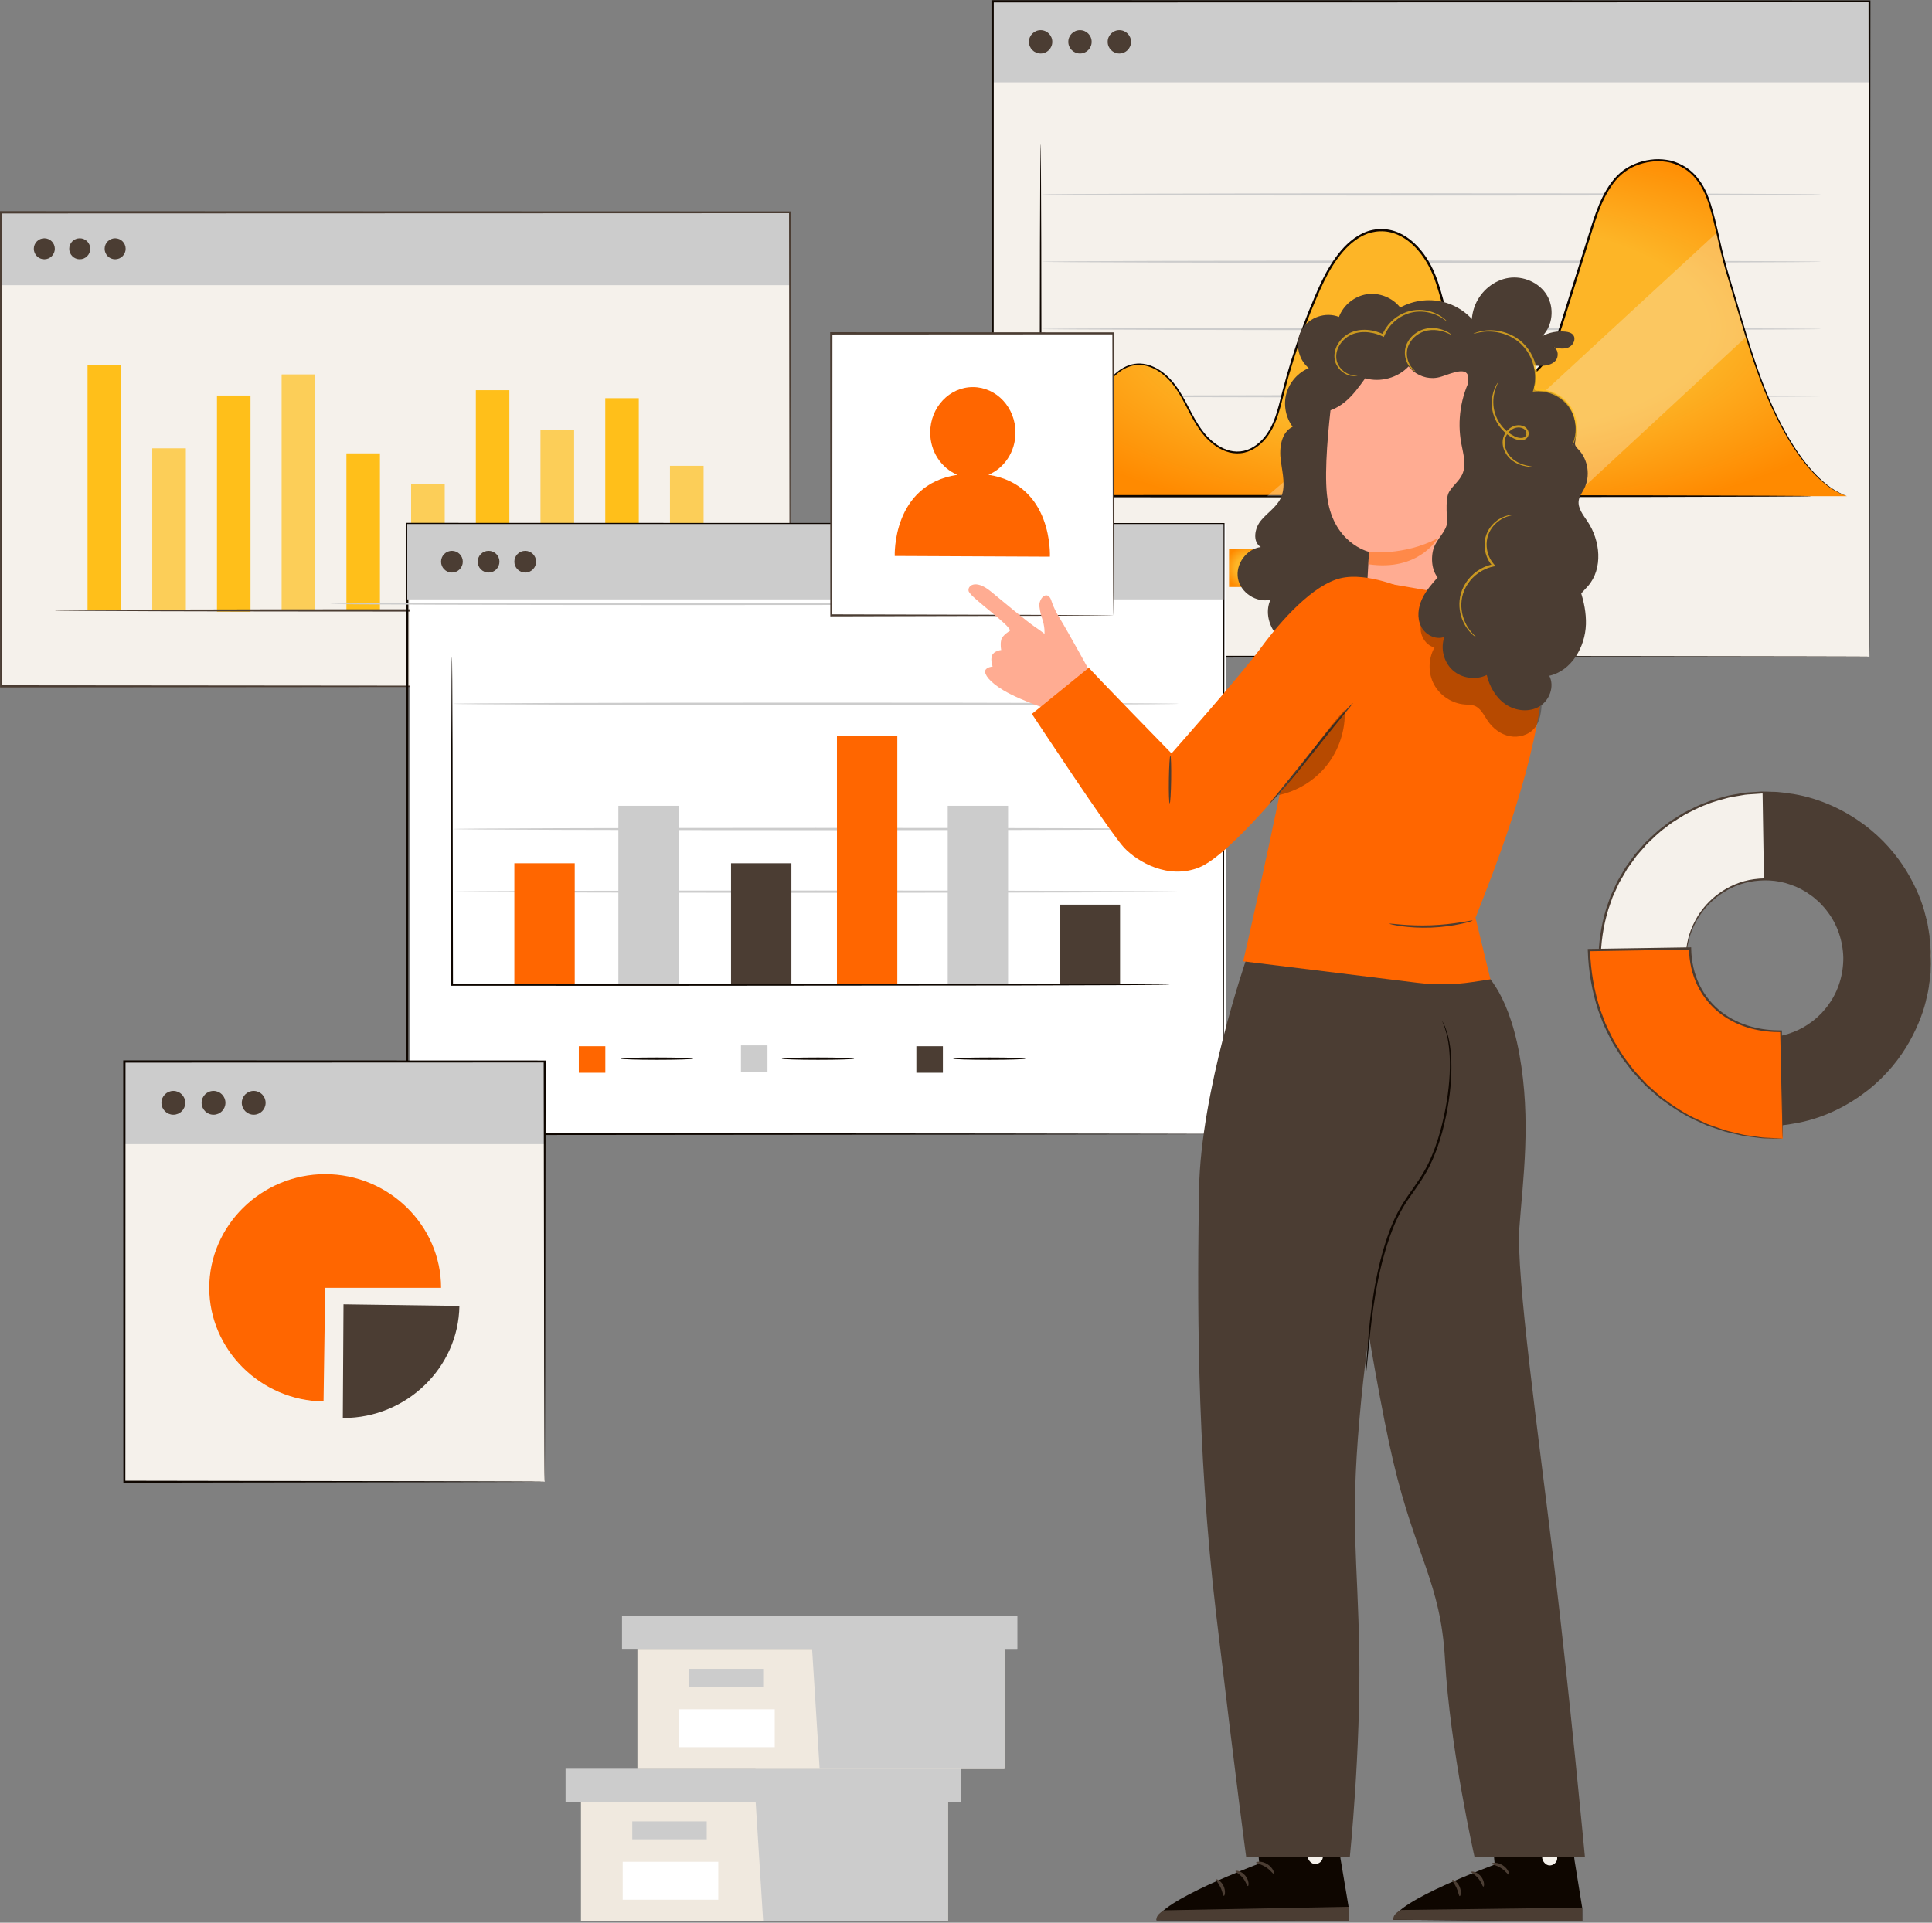 <?xml version="1.0" encoding="UTF-8"?> <svg xmlns="http://www.w3.org/2000/svg" width="439" height="437" viewBox="0 0 439 437" fill="none"><rect x="0" y="0" width="439" height="437" fill="#808080" stroke="none"/> <path d="M179.489 48.261H0.259V155.994H179.489V48.261Z" fill="#F5F1EB"></path> <path d="M179.489 48.261H0.259V64.822H179.489V48.261Z" fill="#CCCCCC"></path> <path d="M12.458 56.542C12.458 57.86 11.389 58.929 10.071 58.929C8.753 58.929 7.684 57.86 7.684 56.542C7.684 55.224 8.753 54.155 10.071 54.155C11.389 54.155 12.458 55.224 12.458 56.542Z" fill="#4B3D33"></path> <path d="M20.505 56.542C20.505 57.86 19.436 58.929 18.118 58.929C16.8 58.929 15.731 57.86 15.731 56.542C15.731 55.224 16.8 54.155 18.118 54.155C19.436 54.155 20.505 55.224 20.505 56.542Z" fill="#4B3D33"></path> <path d="M28.552 56.542C28.552 57.86 27.483 58.929 26.165 58.929C24.847 58.929 23.778 57.86 23.778 56.542C23.778 55.224 24.847 54.155 26.165 54.155C27.483 54.155 28.552 55.224 28.552 56.542Z" fill="#4B3D33"></path> <path d="M179.49 155.995C179.49 155.995 179.476 155.329 179.468 154.053C179.463 152.771 179.455 150.88 179.446 148.407C179.434 143.452 179.417 136.171 179.395 126.827C179.369 108.155 179.333 81.246 179.288 48.262L179.491 48.465C131.092 48.481 68.459 48.501 0.275 48.523H0.261L0.521 48.263C0.514 86.428 0.508 122.849 0.502 155.996L0.261 155.755C52.817 155.803 97.594 155.844 129.241 155.873C145.077 155.901 157.626 155.923 166.226 155.938C170.523 155.951 173.832 155.961 176.076 155.968C177.191 155.974 178.04 155.979 178.62 155.982C179.191 155.985 179.49 155.995 179.49 155.995C179.49 155.995 179.21 156.005 178.647 156.009C178.074 156.012 177.234 156.017 176.131 156.023C173.898 156.03 170.606 156.04 166.33 156.052C157.743 156.067 145.212 156.089 129.4 156.117C97.714 156.146 52.882 156.187 0.26 156.235H0.019V155.993C0.013 122.847 0.007 86.425 0 48.26V48H0.26H0.274C68.458 48.022 131.091 48.042 179.49 48.058H179.693V48.261C179.648 81.298 179.611 108.249 179.586 126.952C179.564 136.276 179.547 143.542 179.535 148.487C179.525 150.943 179.518 152.821 179.513 154.095C179.504 155.357 179.49 155.995 179.49 155.995Z" fill="#4B3D33"></path> <path d="M27.509 82.965H19.892V138.744H27.509V82.965Z" fill="#FFBF1A"></path> <path d="M42.214 101.91H34.597V138.745H42.214V101.91Z" fill="#FFBF1A"></path> <path d="M56.92 89.898H49.303V139.028H56.92V89.898Z" fill="#FFBF1A"></path> <path d="M71.625 85.119H64.008V138.745H71.625V85.119Z" fill="#FFBF1A"></path> <path d="M86.33 103.043H78.713V138.744H86.33V103.043Z" fill="#FFBF1A"></path> <path d="M101.036 110.045H93.419V138.744H101.036V110.045Z" fill="#FFBF1A"></path> <path d="M115.741 88.69H108.124V138.744H115.741V88.69Z" fill="#FFBF1A"></path> <path d="M130.445 97.714H122.828V138.744H130.445V97.714Z" fill="#FFBF1A"></path> <path d="M145.151 90.503H137.534V138.744H145.151V90.503Z" fill="#FFBF1A"></path> <path d="M159.856 105.878H152.239V138.744H159.856V105.878Z" fill="#FFBF1A"></path> <g opacity="0.3"> <path d="M42.214 101.91H34.597V138.745H42.214V101.91Z" fill="#F5F1EB"></path> </g> <g opacity="0.3"> <path d="M71.625 85.119H64.008V138.745H71.625V85.119Z" fill="#F5F1EB"></path> </g> <g opacity="0.3"> <path d="M101.036 110.045H93.419V138.744H101.036V110.045Z" fill="#F5F1EB"></path> </g> <g opacity="0.3"> <path d="M130.445 97.714H122.828V138.744H130.445V97.714Z" fill="#F5F1EB"></path> </g> <g opacity="0.3"> <path d="M159.856 105.878H152.239V138.744H159.856V105.878Z" fill="#F5F1EB"></path> </g> <path d="M170.798 138.744C170.798 138.888 135.348 139.004 91.628 139.004C47.893 139.004 12.451 138.887 12.451 138.744C12.451 138.6 47.894 138.484 91.628 138.484C135.348 138.484 170.798 138.6 170.798 138.744Z" fill="#4B3D33"></path> <path d="M132.01 409.591V436.707H171.663H215.399V409.591H132.01Z" fill="#F0E9DF"></path> <path d="M128.511 402.01V409.591H218.315V402.01H171.663H128.511Z" fill="#CCCCCC"></path> <path d="M173.413 436.707H215.399V409.591H218.315V402.01H171.663V408.89L173.413 436.707Z" fill="#CCCCCC"></path> <path d="M160.584 413.964H143.673V418.046H160.584V413.964Z" fill="#CCCCCC"></path> <path d="M163.211 423.149H141.496V431.768H163.211V423.149Z" fill="white"></path> <path d="M144.839 374.93V402.046H184.493H228.229V374.93H144.839Z" fill="#F0E9DF"></path> <path d="M141.34 367.349V374.93H231.144V367.349H184.493H141.34Z" fill="#CCCCCC"></path> <path d="M186.242 402.046H228.229V374.93H231.144V367.349H184.493V374.229L186.242 402.046Z" fill="#CCCCCC"></path> <path d="M173.413 379.303H156.502V383.385H173.413V379.303Z" fill="#CCCCCC"></path> <path d="M176.041 388.488H154.326V397.107H176.041V388.488Z" fill="white"></path> <path d="M438.752 217.327C439.085 238.18 422.469 255.418 401.712 255.753C380.955 256.088 363.796 239.395 363.462 218.542C363.129 197.689 379.745 180.451 400.502 180.116C421.26 179.781 438.419 196.474 438.752 217.327ZM383.108 218.225C383.267 228.195 391.472 236.177 401.396 236.017C411.321 235.857 419.266 227.615 419.107 217.644C418.948 207.673 410.743 199.692 400.818 199.852C390.893 200.013 382.948 208.255 383.108 218.225Z" fill="#F5F1EB"></path> <path d="M438.752 217.327C439.085 238.18 422.469 255.418 401.712 255.753L401.396 236.017C411.321 235.857 419.266 227.614 419.107 217.644C418.948 207.674 410.743 199.692 400.818 199.852L400.503 180.116C421.26 179.781 438.418 196.474 438.752 217.327Z" fill="#4B3D33"></path> <path d="M383.108 218.225C383.099 218.225 383.093 218.126 383.092 217.933C383.093 217.71 383.094 217.426 383.096 217.072C383.091 216.693 383.105 216.224 383.19 215.676C383.256 215.126 383.316 214.487 383.502 213.789C383.776 212.374 384.386 210.693 385.375 208.898C386.374 207.111 387.837 205.23 389.862 203.612C391.88 202.008 394.453 200.623 397.451 200.017C400.429 199.433 403.812 199.462 407.056 200.633C408.686 201.171 410.266 201.995 411.719 203.052C412.469 203.551 413.13 204.18 413.818 204.786C414.446 205.455 415.099 206.115 415.642 206.879C417.936 209.839 419.27 213.671 419.368 217.637C419.398 221.606 418.187 225.48 415.99 228.513C415.471 229.294 414.84 229.975 414.234 230.664C413.566 231.292 412.926 231.942 412.192 232.465C410.774 233.568 409.221 234.443 407.609 235.034C404.405 236.309 401.024 236.449 398.028 235.961C395.012 235.453 392.396 234.151 390.327 232.613C388.251 231.061 386.728 229.228 385.672 227.474C384.626 225.712 383.963 224.051 383.644 222.646C383.435 221.955 383.355 221.318 383.271 220.77C383.169 220.224 383.14 219.757 383.133 219.378C383.12 219.024 383.11 218.741 383.102 218.518C383.096 218.324 383.099 218.225 383.108 218.225C383.201 218.215 383.102 219.834 383.839 222.593C384.184 223.975 384.867 225.601 385.92 227.321C386.982 229.033 388.498 230.815 390.546 232.317C392.588 233.805 395.153 235.058 398.101 235.535C401.028 235.992 404.323 235.841 407.436 234.586C409.003 234.005 410.511 233.149 411.888 232.071C412.601 231.561 413.221 230.926 413.87 230.314C414.457 229.641 415.071 228.979 415.573 228.218C417.705 225.265 418.875 221.503 418.847 217.645C418.75 213.79 417.46 210.068 415.234 207.186C414.708 206.442 414.073 205.8 413.465 205.147C412.796 204.557 412.157 203.942 411.427 203.455C410.017 202.423 408.482 201.615 406.897 201.086C403.745 199.933 400.448 199.888 397.537 200.44C394.607 201.012 392.083 202.347 390.09 203.9C388.091 205.467 386.633 207.297 385.626 209.043C384.629 210.796 383.998 212.443 383.698 213.836C383.051 216.617 383.2 218.233 383.108 218.225Z" fill="#4B3D33"></path> <path d="M438.752 217.327C438.752 217.327 438.72 217.12 438.685 216.717C438.651 216.295 438.603 215.701 438.54 214.929C438.51 214.534 438.477 214.095 438.44 213.612C438.382 213.13 438.27 212.608 438.176 212.04C437.977 210.905 437.787 209.588 437.33 208.16C436.622 205.257 435.205 201.836 433.006 198.216C430.789 194.612 427.613 190.857 423.314 187.689C419.029 184.55 413.635 181.904 407.434 180.89C405.88 180.695 404.308 180.396 402.684 180.413C401.875 180.398 401.059 180.331 400.238 180.358C399.418 180.414 398.591 180.471 397.759 180.527C397.344 180.564 396.923 180.565 396.508 180.631L395.261 180.845C394.429 180.999 393.582 181.107 392.747 181.301C391.1 181.778 389.394 182.151 387.777 182.861C386.105 183.429 384.543 184.297 382.931 185.103C382.152 185.555 381.4 186.063 380.626 186.544C379.836 187.003 379.121 187.578 378.396 188.148C376.893 189.223 375.587 190.558 374.219 191.846C373.6 192.554 372.978 193.265 372.353 193.979L371.884 194.515L371.467 195.095L370.63 196.258L369.789 197.426L369.059 198.674L368.328 199.928L367.961 200.557L367.655 201.219C367.248 202.104 366.839 202.992 366.429 203.884C366.108 204.811 365.785 205.742 365.461 206.677C364.305 210.459 363.712 214.464 363.723 218.529C363.842 222.594 364.56 226.58 365.837 230.324C366.191 231.248 366.543 232.168 366.894 233.085C367.333 233.963 367.77 234.838 368.205 235.71L368.532 236.362L368.919 236.979L369.69 238.209L370.459 239.433L371.337 240.574L372.211 241.71L372.647 242.276L373.133 242.797C373.781 243.491 374.426 244.182 375.067 244.869C376.476 246.113 377.825 247.406 379.362 248.432C380.104 248.978 380.837 249.53 381.643 249.963C382.432 250.419 383.201 250.903 383.994 251.329C385.631 252.083 387.221 252.9 388.911 253.414C390.55 254.072 392.268 254.389 393.93 254.813C394.771 254.979 395.622 255.06 396.458 255.187L397.711 255.361C398.128 255.412 398.549 255.401 398.965 255.424C399.799 255.454 400.627 255.484 401.448 255.514C402.269 255.513 403.083 255.421 403.891 255.379C405.515 255.345 407.076 254.993 408.623 254.749C414.788 253.533 420.094 250.714 424.275 247.438C428.47 244.133 431.522 240.277 433.622 236.604C435.703 232.915 437.01 229.452 437.624 226.527C438.035 225.086 438.182 223.763 438.345 222.623C438.421 222.052 438.516 221.528 438.559 221.044C438.58 220.56 438.6 220.12 438.617 219.725C438.655 218.951 438.684 218.356 438.704 217.933C438.727 217.535 438.752 217.327 438.752 217.327C438.752 217.327 438.763 217.534 438.758 217.938C438.749 218.362 438.738 218.959 438.722 219.735C438.712 220.132 438.701 220.574 438.689 221.06C438.655 221.546 438.567 222.074 438.499 222.648C438.352 223.795 438.22 225.126 437.822 226.579C437.234 229.526 435.948 233.023 433.876 236.754C431.784 240.469 428.725 244.375 424.505 247.732C420.298 251.058 414.945 253.928 408.711 255.177C407.147 255.43 405.568 255.788 403.925 255.828C403.108 255.872 402.284 255.967 401.453 255.97C400.621 255.942 399.783 255.914 398.939 255.886C398.518 255.864 398.092 255.875 397.67 255.825L396.401 255.652C395.554 255.526 394.692 255.444 393.84 255.278C392.156 254.853 390.416 254.534 388.754 253.872C387.042 253.354 385.429 252.531 383.769 251.768C382.964 251.338 382.185 250.849 381.385 250.388C380.569 249.949 379.825 249.392 379.072 248.84C377.514 247.802 376.144 246.495 374.716 245.235C374.065 244.539 373.411 243.84 372.753 243.137L372.26 242.609L371.818 242.036L370.931 240.885L370.04 239.729L369.259 238.489L368.476 237.242L368.083 236.617L367.751 235.956C367.309 235.073 366.866 234.186 366.421 233.296C366.064 232.367 365.707 231.434 365.347 230.497C364.051 226.701 363.322 222.66 363.202 218.54C363.19 214.419 363.792 210.358 364.966 206.524C365.295 205.577 365.623 204.633 365.949 203.693C366.365 202.789 366.78 201.889 367.194 200.992L367.505 200.321L367.877 199.684L368.619 198.413L369.36 197.149L370.213 195.965L371.063 194.787L371.486 194.2L371.962 193.657C372.596 192.934 373.227 192.214 373.856 191.498C375.243 190.193 376.57 188.843 378.094 187.756C378.829 187.18 379.554 186.598 380.355 186.134C381.14 185.647 381.903 185.134 382.693 184.678C384.327 183.863 385.912 182.988 387.606 182.415C389.246 181.7 390.974 181.323 392.643 180.845C393.489 180.65 394.347 180.542 395.19 180.388L396.453 180.175C396.873 180.11 397.299 180.109 397.72 180.072C398.563 180.017 399.399 179.962 400.229 179.907C401.06 179.882 401.885 179.951 402.704 179.969C404.347 179.957 405.937 180.262 407.508 180.465C413.779 181.51 419.222 184.206 423.534 187.394C427.861 190.612 431.044 194.419 433.255 198.064C435.447 201.726 436.844 205.181 437.526 208.108C437.97 209.548 438.146 210.874 438.329 212.016C438.415 212.588 438.519 213.112 438.569 213.597C438.597 214.083 438.622 214.524 438.644 214.921C438.684 215.697 438.715 216.293 438.737 216.716C438.756 217.12 438.752 217.327 438.752 217.327Z" fill="#4B3D33"></path> <path d="M405.092 258.789C380.808 259.181 361.435 240.334 361.045 215.937L384.029 215.566C384.216 227.231 393.092 234.575 404.703 234.388L405.092 258.789Z" fill="#FF6600"></path> <path d="M405.092 258.789C405.085 258.782 405.076 258.629 405.064 258.336C405.054 258.019 405.04 257.592 405.022 257.049C404.992 255.898 404.95 254.254 404.895 252.156C404.802 247.916 404.67 241.844 404.507 234.392L404.703 234.582C402.495 234.596 400.151 234.379 397.788 233.736C395.43 233.097 393.053 232.02 390.936 230.399C388.82 228.787 386.987 226.621 385.739 224.058C384.481 221.5 383.822 218.57 383.774 215.571L384.03 215.819C378.397 215.912 372.404 216.012 366.233 216.114C364.457 216.142 362.695 216.171 361.047 216.197L361.302 215.933C361.438 220.693 362.256 225.287 363.643 229.526C364.034 230.57 364.422 231.604 364.806 232.628C365.24 233.63 365.752 234.586 366.213 235.551C366.647 236.533 367.227 237.419 367.779 238.308C368.348 239.184 368.823 240.11 369.481 240.894C370.099 241.705 370.71 242.506 371.312 243.296C371.954 244.052 372.645 244.749 373.294 245.462C373.622 245.815 373.949 246.166 374.272 246.513C374.627 246.828 374.98 247.141 375.33 247.451C376.031 248.07 376.72 248.678 377.398 249.277C380.285 251.445 383.112 253.304 385.924 254.536C386.619 254.858 387.298 255.172 387.96 255.478C388.638 255.741 389.315 255.957 389.964 256.189C390.615 256.416 391.247 256.636 391.861 256.85C392.479 257.047 393.1 257.162 393.687 257.314C394.277 257.457 394.847 257.595 395.396 257.727C395.67 257.793 395.939 257.859 396.203 257.923C396.469 257.973 396.734 258.001 396.991 258.039C398.018 258.184 398.958 258.316 399.806 258.435C400.653 258.59 401.397 258.571 402.046 258.614C402.691 258.647 403.241 258.675 403.696 258.699C404.128 258.723 404.468 258.742 404.725 258.757C404.962 258.773 405.086 258.783 405.092 258.789C405.098 258.795 404.987 258.797 404.762 258.796C404.509 258.794 404.175 258.79 403.75 258.786C403.288 258.779 402.73 258.771 402.076 258.761C401.413 258.738 400.63 258.77 399.787 258.63C398.933 258.523 397.987 258.405 396.953 258.275C396.694 258.24 396.428 258.215 396.159 258.168C395.893 258.107 395.622 258.045 395.346 257.982C394.792 257.855 394.218 257.723 393.622 257.586C393.029 257.439 392.403 257.329 391.779 257.138C391.159 256.929 390.52 256.713 389.863 256.491C389.207 256.263 388.523 256.051 387.837 255.791C387.168 255.488 386.481 255.177 385.777 254.858C382.932 253.637 380.067 251.78 377.14 249.604C376.453 249.003 375.753 248.392 375.042 247.771C374.687 247.459 374.329 247.145 373.969 246.828C373.641 246.478 373.309 246.126 372.976 245.771C372.317 245.053 371.616 244.351 370.964 243.59C370.352 242.794 369.732 241.987 369.104 241.169C368.437 240.378 367.952 239.444 367.374 238.56C366.813 237.663 366.224 236.767 365.782 235.776C365.313 234.801 364.793 233.835 364.352 232.822C363.961 231.787 363.567 230.742 363.169 229.687C361.757 225.402 360.924 220.755 360.785 215.942L360.777 215.682L361.04 215.678C362.688 215.651 364.449 215.623 366.226 215.594C372.397 215.497 378.391 215.403 384.024 215.315L384.277 215.311L384.281 215.564C384.322 218.499 384.961 221.354 386.177 223.847C387.385 226.344 389.159 228.456 391.216 230.035C393.274 231.623 395.593 232.687 397.902 233.326C400.217 233.968 402.521 234.196 404.697 234.196H404.892L404.894 234.387C404.971 241.89 405.033 248.003 405.076 252.273C405.089 254.354 405.098 255.983 405.105 257.124C405.104 257.653 405.104 258.068 405.104 258.377C405.103 258.655 405.099 258.795 405.092 258.789Z" fill="#4B3D33"></path> <path d="M424.793 0.306H225.546V149.25H424.793V0.306Z" fill="#F5F1EB"></path> <path d="M424.793 0.306H225.546V18.716H424.793V0.306Z" fill="#CCCCCC"></path> <path d="M236.454 12.164C237.919 12.164 239.107 10.976 239.107 9.511C239.107 8.046 237.919 6.858 236.454 6.858C234.989 6.858 233.801 8.046 233.801 9.511C233.801 10.976 234.989 12.164 236.454 12.164Z" fill="#4B3D33"></path> <path d="M245.399 12.164C246.864 12.164 248.052 10.976 248.052 9.511C248.052 8.046 246.864 6.858 245.399 6.858C243.934 6.858 242.746 8.046 242.746 9.511C242.746 10.976 243.934 12.164 245.399 12.164Z" fill="#4B3D33"></path> <path d="M254.345 12.164C255.811 12.164 256.998 10.976 256.998 9.511C256.998 8.046 255.811 6.858 254.345 6.858C252.88 6.858 251.692 8.046 251.692 9.511C251.692 10.976 252.88 12.164 254.345 12.164Z" fill="#4B3D33"></path> <path d="M424.794 149.25C424.794 149.25 424.778 148.316 424.771 146.526C424.766 144.732 424.757 142.08 424.747 138.617C424.734 131.687 424.716 121.518 424.692 108.531C424.665 82.578 424.627 45.367 424.581 0.306L424.794 0.519C368.608 0.532 299.797 0.548 225.563 0.566H225.546L225.806 0.306C225.797 53.835 225.788 104.539 225.781 149.25L225.546 149.015C284.547 149.063 334.329 149.104 369.37 149.132C386.903 149.159 400.747 149.18 410.215 149.195C414.948 149.207 418.586 149.217 421.048 149.223C422.274 149.229 423.206 149.234 423.839 149.237C424.468 149.24 424.794 149.25 424.794 149.25C424.794 149.25 424.486 149.259 423.867 149.264C423.24 149.267 422.316 149.272 421.102 149.278C418.65 149.284 415.028 149.294 410.315 149.306C400.859 149.321 387.034 149.342 369.523 149.369C334.445 149.398 284.61 149.438 225.546 149.486H225.311V149.25C225.303 104.539 225.295 53.835 225.286 0.306V0.045H225.546H225.563C299.796 0.063 368.607 0.079 424.794 0.092H425.008V0.306C424.962 45.423 424.924 82.679 424.897 108.665C424.873 121.631 424.855 131.784 424.842 138.703C424.831 142.148 424.823 144.787 424.818 146.572C424.809 148.347 424.794 149.25 424.794 149.25Z" fill="#0E0600"></path> <path d="M413.819 90.068C413.819 90.212 374.167 90.328 325.265 90.328C276.346 90.328 236.703 90.211 236.703 90.068C236.703 89.924 276.346 89.808 325.265 89.808C374.167 89.808 413.819 89.924 413.819 90.068Z" fill="#CCCCCC"></path> <path d="M413.819 74.777C413.819 74.921 374.167 75.037 325.265 75.037C276.346 75.037 236.703 74.92 236.703 74.777C236.703 74.633 276.346 74.517 325.265 74.517C374.167 74.517 413.819 74.634 413.819 74.777Z" fill="#CCCCCC"></path> <path d="M413.819 59.487C413.819 59.631 374.167 59.747 325.265 59.747C276.346 59.747 236.703 59.63 236.703 59.487C236.703 59.343 276.346 59.227 325.265 59.227C374.167 59.226 413.819 59.343 413.819 59.487Z" fill="#CCCCCC"></path> <path d="M413.819 44.196C413.819 44.34 374.167 44.456 325.265 44.456C276.346 44.456 236.703 44.339 236.703 44.196C236.703 44.053 276.346 43.936 325.265 43.936C374.167 43.936 413.819 44.053 413.819 44.196Z" fill="#CCCCCC"></path> <path d="M401.372 89.497C397.92 81.167 395.554 72.065 392.906 63.437C390.601 55.926 390.388 52.416 388.411 46.072C385.297 36.08 377.052 34.973 371.059 37.681C365.718 40.094 363.413 46.373 361.641 52.023C359.521 58.78 357.402 65.536 355.282 72.293C354.278 75.494 353.251 78.744 351.404 81.533C349.557 84.322 346.745 86.637 343.46 87.07C338.044 87.784 333.194 83.251 330.879 78.235C328.563 73.22 327.922 67.567 325.851 62.442C323.781 57.318 319.521 52.402 314.06 52.302C307.336 52.18 302.767 59.042 299.971 65.244C296.451 73.051 293.611 81.172 291.493 89.483C290.771 92.314 290.116 95.213 288.677 97.747C287.238 100.281 284.85 102.448 281.987 102.799C278.295 103.252 274.868 100.621 272.72 97.543C270.572 94.465 269.253 90.85 267.054 87.809C264.855 84.768 261.314 82.243 257.649 82.883C254.358 83.458 252.003 86.341 250.056 89.093C244.798 96.526 240.237 104.466 236.454 112.77H419.654C411.216 109.865 404.824 97.827 401.372 89.497Z" fill="url(#paint0_radial_953_2424)"></path> <path d="M287.925 124.768H279.274V133.419H287.925V124.768Z" fill="url(#paint1_radial_953_2424)"></path> <path d="M342.033 129.093H296.916C296.367 129.093 295.922 128.648 295.922 128.099C295.922 127.55 296.367 127.105 296.916 127.105H342.033C342.582 127.105 343.027 127.55 343.027 128.099C343.027 128.648 342.582 129.093 342.033 129.093Z" fill="#0E0600"></path> <path d="M411.707 112.77C411.707 112.77 411.484 112.788 411.048 112.797C410.594 112.803 409.951 112.812 409.113 112.823C407.394 112.834 404.892 112.851 401.674 112.872C395.197 112.892 385.854 112.92 374.317 112.955C351.202 112.975 319.298 113.001 284.061 113.031C267.2 113.024 251.105 113.018 236.453 113.012H236.211V112.77C236.249 89.298 236.282 69.291 236.305 55.133C236.334 48.076 236.358 42.477 236.374 38.624C236.391 36.719 236.404 35.249 236.412 34.234C236.421 33.748 236.427 33.374 236.432 33.104C236.439 32.85 236.452 32.721 236.452 32.721C236.452 32.721 236.466 32.85 236.472 33.104C236.477 33.375 236.483 33.748 236.492 34.234C236.501 35.249 236.514 36.719 236.53 38.624C236.546 42.477 236.569 48.076 236.599 55.133C236.622 69.291 236.655 89.298 236.693 112.77L236.452 112.528C251.104 112.522 267.2 112.516 284.06 112.509C319.297 112.539 351.201 112.566 374.316 112.585C385.853 112.62 395.196 112.648 401.673 112.668C404.89 112.689 407.392 112.706 409.112 112.717C409.949 112.728 410.593 112.737 411.047 112.743C411.484 112.753 411.707 112.77 411.707 112.77Z" fill="#0E0600"></path> <g opacity="0.3"> <path d="M390.19 52.79L325.17 112.77H357.68L396.823 76.533L390.19 52.79Z" fill="#F5F1EB"></path> </g> <g opacity="0.3"> <path d="M332.91 81.632L297.139 112.77H287.925L330.169 76.546L333.849 82.78" fill="#F5F1EB"></path> </g> <path d="M236.454 112.77C236.454 112.77 238.241 108.333 242.47 100.809C244.605 97.061 247.352 92.548 250.979 87.595C251.918 86.382 252.975 85.161 254.321 84.182C255.65 83.201 257.353 82.541 259.142 82.631C260.928 82.708 262.669 83.472 264.151 84.582C265.645 85.691 266.914 87.158 267.947 88.798C270.06 92.043 271.409 95.967 274.207 99.075C275.613 100.582 277.378 101.905 279.456 102.426C280.488 102.675 281.585 102.711 282.636 102.465C283.688 102.223 284.688 101.722 285.565 101.048C287.341 99.702 288.621 97.738 289.462 95.587C290.327 93.433 290.832 91.108 291.443 88.769C292.653 84.088 294.131 79.329 295.902 74.543C296.784 72.149 297.745 69.749 298.779 67.349C299.805 64.952 300.906 62.524 302.332 60.244C303.759 57.981 305.456 55.777 307.72 54.158C308.846 53.358 310.105 52.691 311.479 52.352C312.849 52.022 314.294 51.961 315.693 52.23C318.517 52.768 320.947 54.571 322.767 56.749C324.613 58.938 325.921 61.568 326.813 64.302C327.731 67.035 328.366 69.857 329.161 72.639C329.965 75.408 330.899 78.197 332.514 80.612C334.117 83.008 336.276 85.111 338.916 86.183C341.536 87.291 344.607 87.031 346.982 85.526C349.397 84.073 351.17 81.77 352.401 79.282C353.647 76.78 354.445 74.097 355.279 71.454C356.941 66.163 358.574 60.966 360.173 55.876C360.986 53.336 361.721 50.801 362.626 48.337C363.528 45.881 364.629 43.49 366.185 41.419C366.962 40.388 367.861 39.444 368.9 38.687C369.931 37.918 371.099 37.365 372.285 36.949C373.479 36.536 374.72 36.31 375.961 36.209C377.207 36.133 378.449 36.255 379.652 36.517C382.036 37.134 384.197 38.494 385.676 40.369C387.2 42.212 388.129 44.407 388.793 46.58C390.134 50.93 390.865 55.263 391.944 59.317C392.467 61.351 393.077 63.314 393.659 65.248C394.23 67.183 394.788 69.075 395.334 70.924C397.491 78.319 399.574 84.979 402 90.596C404.408 96.213 407.009 100.832 409.584 104.277C412.141 107.738 414.676 109.989 416.58 111.205C417.554 111.779 418.306 112.206 418.853 112.405C419.385 112.636 419.655 112.768 419.655 112.768C419.655 112.768 419.374 112.67 418.833 112.454C418.276 112.27 417.514 111.857 416.524 111.294C414.59 110.099 412.016 107.857 409.422 104.398C406.81 100.954 404.174 96.334 401.733 90.71C399.274 85.086 397.161 78.418 394.981 71.027C394.43 69.181 393.867 67.291 393.29 65.358C392.704 63.432 392.085 61.458 391.555 59.418C390.46 55.344 389.72 51.021 388.379 46.704C387.719 44.558 386.809 42.431 385.333 40.652C383.901 38.844 381.83 37.552 379.543 36.96C378.387 36.711 377.192 36.594 375.99 36.67C374.793 36.771 373.592 36.99 372.437 37.391C370.11 38.154 368.048 39.668 366.567 41.707C365.058 43.719 363.975 46.07 363.084 48.504C362.191 50.941 361.457 53.481 360.646 56.022C359.051 61.113 357.423 66.312 355.765 71.604C354.933 74.243 354.132 76.951 352.86 79.509C351.603 82.052 349.773 84.447 347.248 85.967C345.995 86.716 344.572 87.255 343.085 87.352C341.604 87.482 340.097 87.221 338.72 86.661C335.947 85.532 333.729 83.359 332.08 80.897C330.415 78.404 329.47 75.566 328.661 72.779C327.861 69.978 327.228 67.163 326.322 64.465C325.441 61.762 324.169 59.212 322.373 57.077C320.604 54.957 318.266 53.236 315.597 52.728C314.274 52.473 312.903 52.53 311.605 52.841C310.302 53.161 309.1 53.795 308.015 54.566C305.832 56.122 304.163 58.277 302.756 60.504C301.348 62.75 300.258 65.144 299.23 67.539C298.197 69.93 297.237 72.32 296.354 74.706C294.583 79.475 293.102 84.216 291.888 88.88C291.275 91.206 290.763 93.55 289.877 95.749C289.014 97.944 287.685 99.987 285.828 101.388C284.909 102.09 283.853 102.62 282.734 102.875C281.615 103.135 280.447 103.093 279.358 102.827C277.167 102.27 275.353 100.893 273.913 99.343C271.046 96.133 269.718 92.196 267.638 88.992C266.624 87.371 265.395 85.944 263.943 84.858C262.505 83.773 260.829 83.036 259.128 82.957C257.425 82.866 255.8 83.483 254.505 84.43C253.195 85.374 252.147 86.57 251.212 87.768C247.581 92.681 244.806 97.181 242.649 100.905C240.497 104.637 238.986 107.625 237.977 109.656C237.486 110.668 237.111 111.443 236.851 111.979C236.595 112.507 236.454 112.77 236.454 112.77Z" fill="#0E0600"></path> <path d="M278.609 119.097H93.121V257.756H278.609V119.097Z" fill="white"></path> <path d="M278.025 257.756C278.025 257.756 278.009 256.886 278.002 255.219C277.997 253.547 277.989 251.078 277.978 247.855C277.965 241.402 277.947 231.935 277.923 219.845C277.896 195.684 277.858 161.045 277.812 119.098L278.025 119.311C225.718 119.324 161.659 119.34 92.552 119.358H92.537L92.797 119.098C92.788 168.931 92.779 216.133 92.772 257.757L92.537 257.522C147.461 257.57 193.803 257.611 226.424 257.639C242.747 257.666 255.635 257.687 264.45 257.702C268.856 257.714 272.243 257.724 274.537 257.73C275.678 257.736 276.546 257.741 277.136 257.744C277.721 257.747 278.025 257.756 278.025 257.756C278.025 257.756 277.739 257.765 277.163 257.77C276.578 257.773 275.719 257.778 274.59 257.784C272.307 257.79 268.936 257.8 264.55 257.812C255.747 257.827 242.877 257.848 226.577 257.875C193.919 257.904 147.524 257.944 92.537 257.992H92.302V257.756C92.294 216.132 92.286 168.93 92.277 119.097V118.837H92.538H92.553C161.66 118.855 225.719 118.871 278.026 118.884H278.24V119.097C278.194 161.1 278.156 195.785 278.129 219.978C278.105 232.048 278.087 241.498 278.074 247.94C278.064 251.146 278.055 253.601 278.05 255.264C278.04 256.917 278.025 257.756 278.025 257.756Z" fill="#0E0600"></path> <path d="M123.767 241.26H28.261V336.766H123.767V241.26Z" fill="#F5F1EB"></path> <path d="M78.052 296.45L104.389 296.813C104.188 310.848 92.362 322.287 78.052 322.287C78.001 322.287 77.95 322.287 77.897 322.287L78.052 296.45Z" fill="#4B3D33"></path> <path d="M73.887 292.702L73.517 318.536C59.209 318.339 47.548 306.738 47.548 292.702C47.548 278.528 59.438 266.865 73.887 266.865C88.336 266.865 100.226 278.528 100.226 292.702H73.887Z" fill="#FF6600"></path> <path d="M123.678 241.26H28.261V260.045H123.678V241.26Z" fill="#CCCCCC"></path> <path d="M39.39 253.36C40.885 253.36 42.097 252.148 42.097 250.653C42.097 249.158 40.885 247.946 39.39 247.946C37.895 247.946 36.683 249.158 36.683 250.653C36.683 252.148 37.895 253.36 39.39 253.36Z" fill="#4B3D33"></path> <path d="M48.517 253.36C50.013 253.36 51.224 252.148 51.224 250.653C51.224 249.158 50.013 247.946 48.517 247.946C47.023 247.946 45.81 249.158 45.81 250.653C45.81 252.148 47.023 253.36 48.517 253.36Z" fill="#4B3D33"></path> <path d="M60.353 250.653C60.353 252.148 59.142 253.36 57.647 253.36C56.151 253.36 54.94 252.148 54.94 250.653C54.94 249.158 56.151 247.946 57.647 247.946C59.142 247.946 60.353 249.157 60.353 250.653Z" fill="#4B3D33"></path> <path d="M123.767 336.766C123.767 336.766 123.759 336.608 123.754 336.31C123.751 336.001 123.747 335.562 123.741 334.987C123.735 333.812 123.726 332.092 123.715 329.852C123.701 325.355 123.681 318.783 123.656 310.423C123.628 293.713 123.589 269.866 123.541 241.26L123.766 241.485C96.006 241.495 63.234 241.507 28.269 241.52H28.26L28.52 241.26C28.507 276.233 28.495 309.006 28.485 336.766L28.26 336.541C56.87 336.589 80.717 336.628 97.426 336.656C105.786 336.681 112.358 336.701 116.854 336.715C119.094 336.726 120.814 336.735 121.988 336.741C122.563 336.747 123.002 336.751 123.311 336.754C123.609 336.758 123.767 336.766 123.767 336.766C123.767 336.766 123.626 336.775 123.336 336.779C123.033 336.782 122.602 336.786 122.037 336.792C120.873 336.798 119.167 336.807 116.947 336.818C112.463 336.832 105.908 336.852 97.57 336.877C80.826 336.905 56.93 336.944 28.26 336.992H28.035V336.766C28.025 309.006 28.013 276.233 28 241.26V241H28.261H28.27C63.235 241.013 96.006 241.025 123.767 241.035H123.993V241.26C123.945 269.926 123.906 293.822 123.878 310.567C123.853 318.906 123.833 325.461 123.819 329.945C123.808 332.166 123.799 333.872 123.793 335.036C123.788 335.601 123.783 336.032 123.78 336.335C123.775 336.626 123.767 336.766 123.767 336.766Z" fill="#0E0600"></path> <path d="M278.024 119.097H92.536V136.236H278.024V119.097Z" fill="#CCCCCC"></path> <path d="M102.691 130.137C104.055 130.137 105.161 129.031 105.161 127.667C105.161 126.303 104.055 125.197 102.691 125.197C101.327 125.197 100.221 126.303 100.221 127.667C100.221 129.031 101.327 130.137 102.691 130.137Z" fill="#4B3D33"></path> <path d="M111.019 130.137C112.383 130.137 113.489 129.031 113.489 127.667C113.489 126.303 112.383 125.197 111.019 125.197C109.655 125.197 108.549 126.303 108.549 127.667C108.549 129.031 109.655 130.137 111.019 130.137Z" fill="#4B3D33"></path> <path d="M119.346 130.137C120.71 130.137 121.816 129.031 121.816 127.667C121.816 126.303 120.71 125.197 119.346 125.197C117.982 125.197 116.876 126.303 116.876 127.667C116.876 129.031 117.982 130.137 119.346 130.137Z" fill="#4B3D33"></path> <path d="M267.809 202.662C267.809 202.806 230.895 202.922 185.37 202.922C139.829 202.922 102.924 202.805 102.924 202.662C102.924 202.519 139.83 202.402 185.37 202.402C230.895 202.401 267.809 202.518 267.809 202.662Z" fill="#CCCCCC"></path> <path d="M267.809 188.427C267.809 188.571 230.895 188.688 185.37 188.688C139.829 188.688 102.924 188.571 102.924 188.427C102.924 188.283 139.83 188.167 185.37 188.167C230.895 188.166 267.809 188.283 267.809 188.427Z" fill="#CCCCCC"></path> <path d="M239.885 137.26C239.885 137.404 202.971 137.52 157.446 137.52C111.905 137.52 75 137.403 75 137.26C75 137.116 111.906 137 157.446 137C202.971 137 239.885 137.116 239.885 137.26Z" fill="#CCCCCC"></path> <path d="M267.809 159.958C267.809 160.102 230.895 160.218 185.37 160.218C139.829 160.218 102.924 160.101 102.924 159.958C102.924 159.815 139.83 159.698 185.37 159.698C230.895 159.697 267.809 159.814 267.809 159.958Z" fill="#CCCCCC"></path> <path d="M130.593 196.209H116.876V223.796H130.593V196.209Z" fill="#FF6600"></path> <path d="M179.827 196.209H166.11V223.796H179.827V196.209Z" fill="#4B3D33"></path> <path d="M254.506 205.613H240.789V223.796H254.506V205.613Z" fill="#4B3D33"></path> <path d="M229.061 183.145H215.344V223.797H229.061V183.145Z" fill="#CCCCCC"></path> <path d="M203.891 167.318H190.174V223.796H203.891V167.318Z" fill="#FF6600"></path> <path d="M154.229 183.145H140.512V223.797H154.229V183.145Z" fill="#CCCCCC"></path> <path d="M265.842 223.796C265.842 223.796 265.634 223.814 265.228 223.823C264.803 223.829 264.205 223.838 263.427 223.849C261.825 223.86 259.494 223.877 256.502 223.898C250.47 223.918 241.773 223.946 231.034 223.981C209.513 224.001 179.814 224.028 147.011 224.057C131.315 224.05 116.331 224.044 102.69 224.038H102.448V223.796C102.486 201.946 102.519 183.322 102.542 170.139C102.572 163.571 102.595 158.36 102.611 154.77C102.628 153 102.64 151.63 102.649 150.683C102.657 150.232 102.664 149.885 102.669 149.631C102.676 149.395 102.689 149.275 102.689 149.275C102.689 149.275 102.703 149.395 102.709 149.631C102.714 149.885 102.72 150.232 102.729 150.683C102.738 151.63 102.751 152.999 102.767 154.77C102.783 158.36 102.806 163.571 102.836 170.139C102.859 183.321 102.892 201.946 102.93 223.796L102.688 223.555C116.329 223.549 131.313 223.543 147.009 223.536C179.812 223.566 209.512 223.593 231.032 223.612C241.771 223.647 250.468 223.675 256.5 223.695C259.492 223.716 261.822 223.733 263.425 223.744C264.203 223.755 264.801 223.764 265.226 223.77C265.634 223.778 265.842 223.796 265.842 223.796Z" fill="#0E0600"></path> <path d="M137.549 237.791H131.522V243.818H137.549V237.791Z" fill="#FF6600"></path> <path d="M174.39 237.6H168.363V243.627H174.39V237.6Z" fill="#CCCCCC"></path> <path d="M214.247 237.791H208.22V243.818H214.247V237.791Z" fill="#4B3D33"></path> <path d="M157.513 240.613C157.513 240.757 153.838 240.873 149.306 240.873C144.772 240.873 141.098 240.756 141.098 240.613C141.098 240.469 144.772 240.353 149.306 240.353C153.838 240.353 157.513 240.469 157.513 240.613Z" fill="#0E0600"></path> <path d="M194.073 240.613C194.073 240.757 190.398 240.873 185.866 240.873C181.332 240.873 177.658 240.756 177.658 240.613C177.658 240.469 181.332 240.353 185.866 240.353C190.398 240.353 194.073 240.469 194.073 240.613Z" fill="#0E0600"></path> <path d="M232.997 240.613C232.997 240.757 229.322 240.873 224.79 240.873C220.256 240.873 216.582 240.756 216.582 240.613C216.582 240.469 220.256 240.353 224.79 240.353C229.322 240.353 232.997 240.469 232.997 240.613Z" fill="#0E0600"></path> <path d="M252.984 75.769H188.891V139.862H252.984V75.769Z" fill="white"></path> <path d="M252.984 139.862C252.984 139.862 252.976 139.753 252.971 139.552C252.968 139.335 252.964 139.042 252.958 138.66C252.952 137.86 252.943 136.706 252.932 135.207C252.918 132.178 252.898 127.766 252.873 122.16C252.845 110.943 252.806 94.95 252.758 75.769L252.983 75.994C234.351 76.004 212.36 76.016 188.897 76.029H188.891L189.151 75.769C189.138 99.238 189.126 121.23 189.116 139.861L188.891 139.636C208.074 139.684 224.067 139.723 235.283 139.751C240.889 139.776 245.3 139.796 248.329 139.81C249.828 139.821 250.982 139.83 251.781 139.836C252.162 139.841 252.456 139.846 252.673 139.849C252.875 139.853 252.984 139.862 252.984 139.862C252.988 139.866 252.892 139.87 252.699 139.875C252.488 139.878 252.203 139.882 251.832 139.888C251.042 139.894 249.903 139.903 248.423 139.914C245.406 139.928 241.012 139.947 235.428 139.973C224.177 140.001 208.134 140.04 188.892 140.088L188.667 140.089V139.863C188.657 121.232 188.645 99.239 188.632 75.771V75.511H188.893H188.899C212.363 75.524 234.353 75.536 252.985 75.546H253.211L253.21 75.771C253.163 95.011 253.123 111.054 253.095 122.305C253.07 127.889 253.05 132.284 253.036 135.301C253.025 136.781 253.016 137.921 253.01 138.71C253.005 139.081 253 139.367 252.997 139.578C252.992 139.77 252.988 139.866 252.984 139.862Z" fill="#4B3D33"></path> <path d="M224.588 107.917C228.173 106.413 230.723 102.716 230.744 98.36C230.767 92.653 226.449 88.007 221.097 87.982C215.748 87.957 211.39 92.563 211.367 98.27C211.349 102.667 213.916 106.408 217.541 107.917C202.631 110.163 203.308 126.368 203.308 126.368L238.565 126.531C238.563 126.531 239.368 110.149 224.588 107.917Z" fill="#FF6600"></path> <path d="M357.454 76.125C357.053 75.628 356.376 75.457 355.742 75.384C353.918 75.174 352.031 75.538 350.417 76.413C352.834 74.062 353.231 69.99 351.493 67.101C349.755 64.212 346.139 62.657 342.806 63.164C339.473 63.671 336.557 66.106 335.245 69.211C333.933 72.317 334.176 75.986 335.673 79.008L341.231 80.466C343.788 82.211 346.88 83.162 349.976 83.155C351.221 83.152 352.58 82.942 353.42 82.023C354.259 81.104 354.118 79.301 352.932 78.923C354.078 79.178 355.312 79.427 356.395 78.971C357.477 78.516 358.191 77.038 357.454 76.125Z" fill="#4B3D33"></path> <path d="M328.619 68.823C325.181 67.76 321.316 68.159 318.168 69.903C316.416 67.65 313.402 66.45 310.581 66.882C307.76 67.314 305.243 69.359 304.244 72.033C301.244 70.821 297.45 72.109 295.807 74.897C294.164 77.685 294.876 81.627 297.389 83.665C294.936 84.684 293.002 86.876 292.298 89.437C291.594 91.998 292.134 94.871 293.721 97C291.094 98.273 290.644 101.83 291.032 104.724C291.42 107.617 292.253 110.718 290.956 113.334C289.954 115.354 287.887 116.604 286.473 118.361C285.059 120.118 284.565 123.143 286.48 124.334C283.218 124.774 280.7 128.246 281.296 131.484C281.892 134.721 285.483 137.069 288.687 136.317C287.619 138.594 288.079 141.401 289.482 143.489C290.885 145.577 293.113 147.004 295.478 147.86C302.284 150.325 310.54 147.997 315.055 142.338L336.634 75.615C335.021 72.398 332.057 69.887 328.619 68.823Z" fill="#4B3D33"></path> <path d="M338.882 87.311L339.17 83.711L317.77 78.291C311.138 77.183 303.517 83.439 302.693 90.112C301.776 97.526 300.95 106.615 301.497 112.22C302.598 123.493 311.071 125.428 311.071 125.428L310.451 136.515L335.126 138.311L338.882 87.311Z" fill="#FFAC92"></path> <g opacity="0.5"> <path d="M311.074 125.458C311.074 125.458 318.939 126.395 326.651 122.369C326.651 122.369 322.409 129.96 310.914 128.243L311.074 125.458Z" fill="#FF6600"></path> </g> <path d="M302.735 82.082C305.253 78.785 308.907 76.372 312.929 75.351L331.008 77.624L332.547 77.597C332.886 76.458 334.807 75.861 334.807 75.861C336.506 74.559 342.391 74.488 346.492 78.775C347.972 80.322 349.022 84.211 349.057 86.351C349.07 87.161 348.202 88.272 348.88 88.717C349.117 88.873 351.071 88.832 351.348 88.893C355.946 89.9 358.82 93.976 357.987 100.072C357.945 100.38 357.837 100.686 357.888 100.992C357.969 101.474 358.358 101.834 358.694 102.19C360.883 104.507 361.414 108.234 359.961 111.07C359.513 111.945 358.887 112.764 358.731 113.735C358.452 115.474 359.722 117.024 360.706 118.484C363.656 122.864 364.29 129.227 360.827 133.213C359.985 134.182 358.901 135.047 358.585 136.291C358.431 136.899 358.481 137.537 358.486 138.165C358.508 141.346 356.831 144.906 353.721 145.577C351.995 145.949 349.899 145.462 348.67 146.731C348.135 147.284 347.909 148.056 347.568 148.746C346.267 151.378 342.938 152.81 340.133 151.946C337.328 151.081 336.398 139.7 336.805 136.792C333.407 135.557 330.893 135.338 331.051 131.726C331.051 131.726 331.576 125.51 330.57 122.482C329.564 119.454 331.582 113.01 332.732 109.881C333.882 106.752 332.512 99.465 332.204 96.569C332.15 96.064 332.249 95.186 332.444 94.091L332.442 94.093C332.443 94.09 332.444 94.087 332.445 94.085C332.571 93.381 332.736 92.588 332.93 91.738C333.001 90.946 333.653 86.718 333.641 85.978C333.597 83.24 330.198 84.704 327.602 85.576C326.974 85.787 326.317 85.908 325.655 85.926C323.519 85.985 321.379 84.971 320.072 83.28C317.621 85.893 313.66 86.977 310.22 85.974C308.824 87.923 307.405 89.896 305.547 91.411C303.689 92.926 301.308 93.953 298.926 93.687C298.85 89.539 300.216 85.379 302.735 82.082Z" fill="#4B3D33"></path> <path d="M284.108 402.365L286.142 423.554C286.142 423.554 263.046 432.182 262.796 436.451L306.46 436.57L306.436 433.377L304.605 422.477L301.906 401.304L284.108 402.365Z" fill="#0E0600"></path> <path d="M299.284 420.266C300.149 420.5 300.75 421.471 300.551 422.345C300.352 423.22 299.37 423.838 298.501 423.619C297.632 423.4 296.876 422.257 297.171 421.41C297.466 420.564 298.659 419.9 299.45 420.321" fill="#F5F1EB"></path> <path d="M306.459 436.569L306.435 433.376L264.555 434.179C264.555 434.179 262.568 435.049 262.796 436.45L306.459 436.569Z" fill="#4B3D33"></path> <path d="M285.416 423.328C285.424 423.546 286.515 423.642 287.59 424.341C288.684 425.012 289.24 425.956 289.44 425.869C289.641 425.826 289.312 424.523 287.996 423.699C286.687 422.864 285.369 423.128 285.416 423.328Z" fill="#4B3D33"></path> <path d="M280.734 425.279C280.685 425.491 281.63 425.859 282.374 426.78C283.145 427.679 283.334 428.676 283.551 428.666C283.756 428.7 283.904 427.422 282.958 426.294C282.022 425.159 280.739 425.071 280.734 425.279Z" fill="#4B3D33"></path> <path d="M278.088 430.895C278.286 430.941 278.587 429.85 278.024 428.657C277.469 427.459 276.439 426.99 276.347 427.172C276.224 427.352 276.888 427.991 277.336 428.978C277.806 429.954 277.871 430.874 278.088 430.895Z" fill="#4B3D33"></path> <path d="M283.868 418.233C283.96 418.432 284.96 418.128 286.194 418.209C287.429 418.265 288.39 418.676 288.503 418.489C288.629 418.331 287.69 417.525 286.236 417.451C284.783 417.365 283.761 418.062 283.868 418.233Z" fill="#4B3D33"></path> <path d="M337.765 402.964L339.636 423.792C339.636 423.792 316.895 432.129 316.623 436.321L359.517 436.701L359.512 433.564L357.779 422.845L355.255 402.028L337.765 402.964Z" fill="#0E0600"></path> <path d="M352.567 420.642C353.416 420.877 353.999 421.835 353.799 422.692C353.599 423.55 352.63 424.152 351.778 423.931C350.925 423.711 350.189 422.583 350.484 421.753C350.779 420.923 351.955 420.279 352.73 420.697" fill="#F5F1EB"></path> <path d="M359.517 436.702L359.512 433.565L318.364 434.101C318.364 434.101 316.407 434.944 316.622 436.321L359.517 436.702Z" fill="#4B3D33"></path> <path d="M338.925 423.566C338.931 423.781 340.003 423.881 341.055 424.574C342.125 425.239 342.666 426.17 342.864 426.086C343.062 426.045 342.747 424.763 341.458 423.945C340.176 423.118 338.879 423.369 338.925 423.566Z" fill="#4B3D33"></path> <path d="M334.314 425.454C334.264 425.661 335.191 426.029 335.916 426.939C336.668 427.827 336.848 428.808 337.061 428.799C337.262 428.834 337.415 427.579 336.492 426.465C335.58 425.344 334.319 425.25 334.314 425.454Z" fill="#4B3D33"></path> <path d="M331.678 430.955C331.873 431.001 332.175 429.932 331.629 428.756C331.091 427.576 330.082 427.109 329.99 427.287C329.868 427.463 330.517 428.095 330.951 429.067C331.407 430.029 331.466 430.933 331.678 430.955Z" fill="#4B3D33"></path> <path d="M337.434 418.552C337.523 418.748 338.508 418.456 339.719 418.542C340.932 418.604 341.873 419.014 341.986 418.831C342.111 418.677 341.193 417.88 339.765 417.798C338.338 417.704 337.329 418.383 337.434 418.552Z" fill="#4B3D33"></path> <path d="M283.163 218.091C283.163 218.091 272.814 248.065 272.457 270.363C272.1 292.661 271.743 328.118 276.383 367.231C281.022 406.344 283.164 422.062 283.164 422.062H306.718C306.718 422.062 309.216 397.571 308.859 375.639C308.502 353.707 306.788 346.761 308.894 322.636C311 298.51 314.333 284.019 317.843 276.708C317.843 276.708 327.565 265.151 328.279 249.298C328.993 233.444 323.382 219.82 323.382 219.82L283.163 218.091Z" fill="#4B3D33"></path> <path d="M304.095 260.143C304.487 261.347 311.476 310.489 316.575 332.164C321.674 353.839 327.347 359.576 328.341 377.208C329.485 397.488 335.053 422.062 335.053 422.062H360.134C360.134 422.062 356.607 384.576 353.08 355.274C349.553 325.972 344.458 289.846 345.242 279.009C346.026 268.171 347.985 254.787 345.242 239.603C342.499 224.419 336.568 220.416 336.568 220.416L315.29 219.453L304.095 260.143Z" fill="#4B3D33"></path> <path d="M327.703 232.035C327.719 232.027 327.852 232.289 328.091 232.798C328.363 233.295 328.617 234.085 328.942 235.106C329.523 237.167 329.907 240.27 329.769 244.088C329.648 247.905 329.012 252.434 327.707 257.313C327.044 259.748 326.178 262.271 324.97 264.753C323.768 267.242 322.099 269.582 320.439 271.944C317.03 276.64 315.346 281.989 314.071 286.819C312.831 291.68 312.166 296.164 311.691 299.932C311.228 303.704 310.95 306.77 310.742 308.887C310.639 309.908 310.558 310.721 310.497 311.325C310.436 311.882 310.395 312.174 310.377 312.172C310.359 312.171 310.364 311.876 310.392 311.316C310.428 310.71 310.477 309.895 310.539 308.87C310.685 306.747 310.906 303.675 311.323 299.888C311.753 296.106 312.381 291.599 313.603 286.7C314.216 284.253 314.984 281.71 315.976 279.145C316.484 277.864 317.055 276.58 317.726 275.322C318.403 274.067 319.18 272.845 320.007 271.646C321.681 269.265 323.319 266.972 324.51 264.525C325.705 262.085 326.571 259.597 327.242 257.184C328.562 252.352 329.233 247.857 329.4 244.073C329.583 240.287 329.26 237.211 328.746 235.157C328.455 234.14 328.234 233.347 327.996 232.84C327.787 232.321 327.686 232.043 327.703 232.035Z" fill="#0E0600"></path> <path d="M227.99 156.885C232.315 159.472 240.127 161.892 240.127 161.892L248.883 154.893C248.883 154.893 242.619 143.445 240.603 140.201C240.058 139.324 239.228 137.669 238.969 136.738C238.292 134.301 236.504 135.338 236.174 137.258C236.081 137.8 236.463 139.641 236.719 140.347C237.501 142.506 237.33 144.059 237.33 144.059C237.33 144.059 236.691 143.517 235.117 142.457C233.403 141.303 227.606 136.471 225.159 134.448C221.501 131.425 219.658 133.299 220.135 134.468C220.728 135.92 229.807 142.277 229.482 143.366C229.482 143.366 227.734 144.359 227.487 145.491C227.24 146.623 227.504 147.743 227.504 147.743C227.504 147.743 225.866 147.903 225.428 148.955C224.99 150.007 225.552 151.488 225.552 151.488C225.552 151.488 224.034 151.629 223.859 152.455C223.686 153.278 224.737 154.94 227.99 156.885Z" fill="#FFAC92"></path> <path d="M247.423 151.749C247.555 152.144 266.2 171.234 266.2 171.234C266.2 171.234 281.76 153.707 286.497 147.26C291.234 140.813 298.418 132.905 304.602 131.425C310.786 129.945 319.379 133.928 319.379 133.928L308.426 156.452L294.597 175.465C294.597 175.465 279.654 194.234 272.549 197.129C265.444 200.024 258.484 195.867 255.457 192.709C252.431 189.551 234.477 162.262 234.477 162.262L247.423 151.749Z" fill="#FF6600"></path> <path d="M351.302 138.859L308.396 131.424C308.396 131.424 296.483 152.397 292.026 174.436C287.569 196.475 282.49 218.494 282.49 218.494L322.122 223.377C326.249 223.885 330.425 223.828 334.536 223.206L338.665 222.582L335.271 208.588C340.935 194.444 345.069 182.359 347.524 172.381C352.85 150.729 351.302 138.859 351.302 138.859Z" fill="#FF6600"></path> <path d="M307.401 159.817C307.428 159.841 307.178 160.175 306.704 160.756C306.158 161.423 305.486 162.244 304.692 163.214C302.993 165.288 300.689 168.189 298.138 171.392C295.587 174.597 293.232 177.467 291.456 179.484C290.57 180.494 289.838 181.298 289.314 181.837C288.792 182.378 288.491 182.665 288.464 182.641C288.437 182.617 288.687 182.283 289.161 181.702C289.707 181.035 290.379 180.214 291.173 179.244C292.872 177.17 295.176 174.269 297.728 171.064C300.279 167.86 302.633 164.991 304.409 162.973C305.295 161.963 306.027 161.159 306.551 160.619C307.073 160.08 307.374 159.792 307.401 159.817Z" fill="#4B3D33"></path> <path d="M334.62 209.225C334.636 209.287 333.621 209.631 331.928 209.999C330.238 210.368 327.862 210.727 325.219 210.831C322.574 210.931 320.178 210.756 318.464 210.518C316.748 210.282 315.71 210.016 315.721 209.954C315.734 209.875 316.792 210.011 318.504 210.152C320.215 210.295 322.584 210.409 325.199 210.31C327.813 210.207 330.166 209.911 331.861 209.637C333.555 209.365 334.6 209.148 334.62 209.225Z" fill="#4B3D33"></path> <path d="M265.781 182.603C265.637 182.601 265.555 180.167 265.598 177.167C265.641 174.166 265.792 171.736 265.936 171.738C266.08 171.74 266.162 174.174 266.119 177.175C266.076 180.174 265.925 182.605 265.781 182.603Z" fill="#4B3D33"></path> <g opacity="0.3"> <path d="M349.922 143.728L323.113 141.337C322.138 143.593 323.576 146.552 325.951 147.18C324.513 149.71 324.468 152.977 325.835 155.545C327.202 158.114 329.937 159.901 332.839 160.121C333.557 160.176 334.298 160.144 334.976 160.388C336.462 160.923 337.173 162.554 338.065 163.858C339.239 165.574 341.021 166.927 343.063 167.325C345.104 167.722 347.383 167.061 348.703 165.455C350.016 163.857 350.235 161.649 350.338 159.583C350.601 154.296 350.461 148.992 349.922 143.728Z" fill="#0E0600"></path> </g> <g opacity="0.3"> <path d="M290.405 180.74C294.777 179.854 298.806 177.366 301.555 173.853C304.304 170.34 305.752 165.832 305.562 161.375C299.95 167.46 295.217 175.257 290.405 180.74Z" fill="#0E0600"></path> </g> <path d="M356.081 127.203L333.204 101.743C334.041 108.204 331.606 114.632 328.681 120.454C327.016 123.767 325.158 127.708 326.907 130.977C325.478 132.571 324.029 134.196 323.128 136.138C322.227 138.08 321.941 140.421 322.882 142.344C323.823 144.267 326.21 145.527 328.209 144.759C327.263 147.355 328.045 150.489 330.099 152.337C332.153 154.185 335.353 154.631 337.834 153.416C338.457 156.045 339.878 158.562 342.112 160.081C344.346 161.6 347.448 161.954 349.775 160.582C352.102 159.21 353.283 155.986 352.034 153.591C357.068 152.478 360.212 147.053 360.361 141.9C360.509 136.748 358.346 131.834 356.081 127.203Z" fill="#4B3D33"></path> <g opacity="0.7"> <path d="M308.767 85.218C308.773 85.235 308.645 85.286 308.389 85.369C308.132 85.434 307.734 85.508 307.223 85.45C306.228 85.361 304.688 84.711 303.761 83.068C303.292 82.263 303.1 81.193 303.282 80.115C303.465 79.034 304.016 77.954 304.853 77.063C305.683 76.168 306.841 75.475 308.137 75.177C309.431 74.865 310.835 74.899 312.192 75.218C312.982 75.408 313.738 75.683 314.42 76.01L314.068 76.147C315.031 73.791 316.91 72.08 318.86 71.209C320.827 70.309 322.843 70.297 324.385 70.633C325.946 70.969 327.079 71.618 327.78 72.131C328.133 72.388 328.388 72.612 328.547 72.776C328.708 72.938 328.786 73.029 328.774 73.041C328.745 73.074 328.395 72.749 327.673 72.287C326.955 71.832 325.83 71.251 324.317 70.973C322.819 70.693 320.905 70.748 319.052 71.627C317.212 72.479 315.445 74.121 314.548 76.339L314.445 76.594L314.196 76.476C313.544 76.167 312.823 75.905 312.072 75.725C310.782 75.423 309.46 75.389 308.254 75.674C307.042 75.947 305.985 76.571 305.199 77.394C304.412 78.212 303.891 79.204 303.705 80.19C303.523 81.18 303.673 82.141 304.083 82.893C304.897 84.433 306.315 85.108 307.247 85.249C308.219 85.41 308.756 85.148 308.767 85.218Z" fill="#FFBF1A"></path> </g> <g opacity="0.7"> <path d="M357.268 101.231C357.227 101.211 357.46 100.759 357.704 99.882C357.942 99.011 358.164 97.677 357.906 96.061C357.657 94.463 356.874 92.561 355.226 91.127C353.619 89.696 351.205 88.73 348.676 88.994L348.293 89.034L348.401 88.662C348.614 87.929 348.754 87.13 348.795 86.312C348.934 83.483 347.907 80.786 346.311 78.937C344.728 77.046 342.605 76.07 340.808 75.645C338.985 75.216 337.439 75.332 336.41 75.509C335.375 75.695 334.825 75.91 334.808 75.862C334.802 75.845 334.934 75.782 335.195 75.675C335.453 75.562 335.85 75.437 336.37 75.31C337.407 75.069 338.993 74.889 340.888 75.285C342.754 75.677 344.988 76.655 346.675 78.624C348.369 80.548 349.461 83.364 349.316 86.337C349.273 87.197 349.125 88.038 348.897 88.811L348.622 88.479C351.323 88.206 353.859 89.252 355.535 90.783C357.256 92.321 358.04 94.347 358.251 96.01C358.472 97.696 358.186 99.063 357.886 99.936C357.737 100.376 357.587 100.705 357.468 100.917C357.35 101.131 357.283 101.238 357.268 101.231Z" fill="#FFBF1A"></path> </g> <g opacity="0.7"> <path d="M321.557 84.361C321.544 84.383 321.293 84.292 320.918 83.994C320.544 83.7 320.064 83.173 319.696 82.39C319.338 81.611 319.104 80.562 319.283 79.416C319.455 78.269 320.099 77.1 321.077 76.209C322.06 75.32 323.261 74.791 324.391 74.631C325.522 74.459 326.555 74.6 327.373 74.825C328.193 75.06 328.81 75.372 329.209 75.622C329.61 75.872 329.8 76.053 329.783 76.078C329.737 76.163 328.876 75.548 327.283 75.182C326.491 75.012 325.515 74.92 324.468 75.104C323.425 75.277 322.331 75.777 321.426 76.593C320.529 77.412 319.934 78.467 319.755 79.496C319.567 80.529 319.742 81.502 320.033 82.244C320.645 83.76 321.632 84.285 321.557 84.361Z" fill="#FFBF1A"></path> </g> <g opacity="0.7"> <path d="M335.422 144.84C335.411 144.854 335.302 144.787 335.103 144.644C334.899 144.507 334.625 144.27 334.29 143.946C333.635 143.289 332.777 142.197 332.191 140.614C331.61 139.05 331.337 136.952 331.986 134.788C332.633 132.646 334.213 130.541 336.481 129.277C337.377 128.773 338.339 128.424 339.291 128.251L339.148 128.677C337.624 126.98 337.128 124.729 337.401 122.858C337.658 120.949 338.723 119.481 339.79 118.595C340.87 117.69 341.957 117.297 342.699 117.132C343.073 117.048 343.368 117.013 343.568 117.008C343.768 117 343.872 117.004 343.873 117.02C343.877 117.063 343.461 117.097 342.746 117.31C342.038 117.525 341.013 117.954 340.012 118.852C339.021 119.735 338.06 121.134 337.85 122.919C337.622 124.674 338.115 126.776 339.528 128.331L339.838 128.672L339.385 128.757C338.491 128.925 337.584 129.255 336.737 129.732C334.59 130.927 333.08 132.914 332.445 134.931C331.808 136.964 332.023 138.971 332.54 140.493C333.059 142.032 333.843 143.123 334.439 143.808C335.045 144.489 335.453 144.801 335.422 144.84Z" fill="#FFBF1A"></path> </g> <path d="M335.046 88.822L334.332 85.594C331.908 90.199 331.085 95.628 332.035 100.746C332.476 103.124 333.268 105.677 332.238 107.866C331.535 109.361 330.092 110.385 329.267 111.816C328.222 113.627 328.993 118.397 328.725 119.336C328.114 121.475 326.042 122.842 325.553 125.427C325.064 128.012 325.686 131.135 328.008 132.372C332.38 125.161 336.854 117.667 337.883 109.297C338.73 102.402 337.159 95.437 335.046 88.822Z" fill="#4B3D33"></path> <g opacity="0.7"> <path d="M348.3 106.105C348.299 106.122 348.171 106.132 347.927 106.126C347.683 106.118 347.324 106.092 346.865 106.015C345.965 105.855 344.588 105.516 343.284 104.404C342.648 103.845 342.062 103.082 341.719 102.129C341.375 101.191 341.289 100.018 341.772 98.949C342.238 97.904 343.197 96.962 344.472 96.7C345.101 96.586 345.793 96.628 346.399 96.975C347.008 97.304 347.454 98.035 347.332 98.791C347.274 99.171 347.049 99.514 346.745 99.735C346.434 99.95 346.074 100.035 345.738 100.053C345.061 100.08 344.429 99.893 343.874 99.607C342.786 99.054 341.864 98.294 341.139 97.447C339.667 95.753 339.036 93.725 338.976 92.057C338.899 90.372 339.303 89.041 339.666 88.192C339.853 87.766 340.028 87.45 340.159 87.244C340.293 87.04 340.37 86.938 340.386 86.947C340.427 86.97 340.163 87.409 339.855 88.266C339.558 89.118 339.224 90.422 339.344 92.035C339.449 93.634 340.085 95.539 341.501 97.132C342.198 97.927 343.078 98.638 344.105 99.152C344.597 99.404 345.164 99.561 345.712 99.536C346.261 99.525 346.741 99.213 346.819 98.708C346.897 98.204 346.605 97.674 346.141 97.424C345.679 97.153 345.095 97.107 344.569 97.201C343.498 97.41 342.63 98.228 342.21 99.147C341.776 100.073 341.829 101.119 342.127 101.986C342.423 102.864 342.951 103.59 343.531 104.13C344.721 105.209 346.036 105.601 346.906 105.816C347.794 106.023 348.304 106.061 348.3 106.105Z" fill="#FFBF1A"></path> </g> <defs> <radialGradient id="paint0_radial_953_2424" cx="0" cy="0" r="1" gradientUnits="userSpaceOnUse" gradientTransform="translate(328.054 74.59) rotate(90) scale(45.294 108.667)"> <stop offset="0.554" stop-color="#FDB527"></stop> <stop offset="1" stop-color="#FF8A00"></stop> </radialGradient> <radialGradient id="paint1_radial_953_2424" cx="0" cy="0" r="1" gradientUnits="userSpaceOnUse" gradientTransform="translate(283.6 129.094) rotate(90) scale(5.131)"> <stop offset="0.554" stop-color="#FDB527"></stop> <stop offset="1" stop-color="#FF8A00"></stop> </radialGradient> </defs> </svg> 